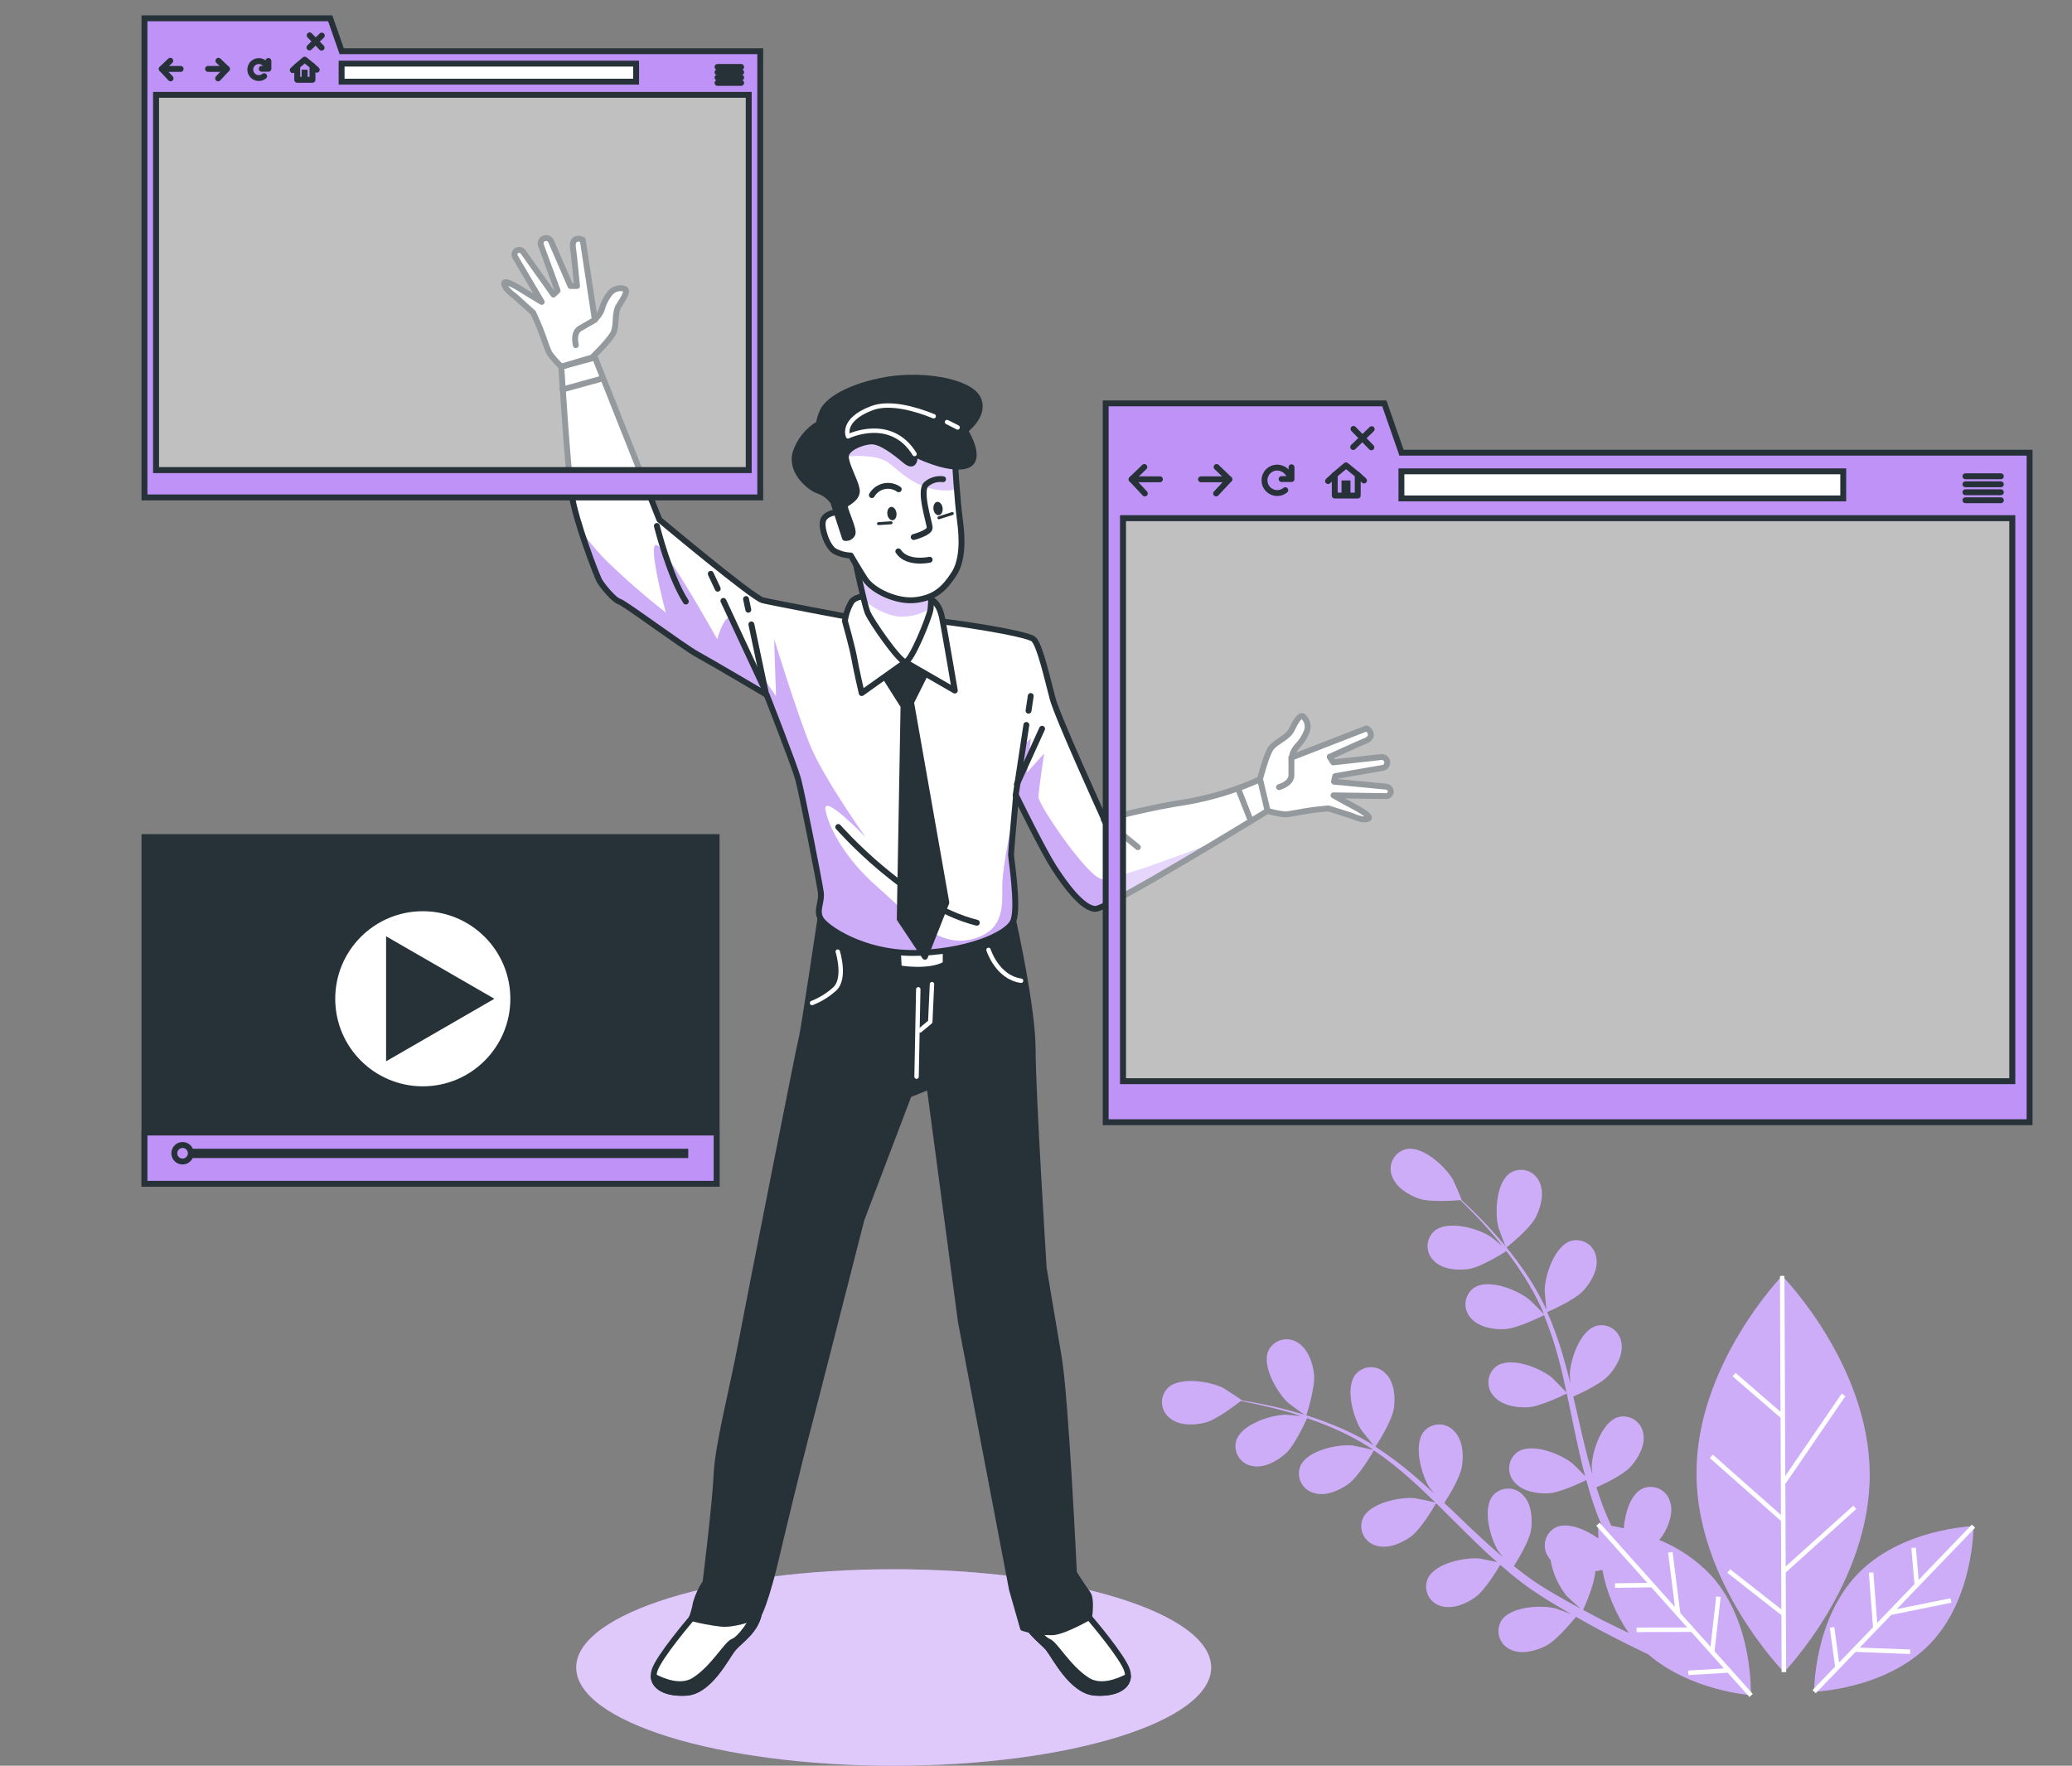<svg width="352" height="300" viewBox="0 0 352 300" fill="none" xmlns="http://www.w3.org/2000/svg">
<rect x="0" y="0" width="352" height="300" fill="#808080" stroke="none"/>
<path d="M151.823 300C181.608 300 205.754 292.527 205.754 283.307C205.754 274.088 181.608 266.614 151.823 266.614C122.037 266.614 97.892 274.088 97.892 283.307C97.892 292.527 122.037 300 151.823 300Z" fill="#BE92F6"/>
<path opacity="0.5" d="M151.823 300C181.608 300 205.754 292.527 205.754 283.307C205.754 274.088 181.608 266.614 151.823 266.614C122.037 266.614 97.892 274.088 97.892 283.307C97.892 292.527 122.037 300 151.823 300Z" fill="white"/>
<path d="M255.884 211.989C255.884 211.989 259.89 208.822 260.909 206.793C261.765 205.081 262.416 202.624 261.517 200.801C261.321 200.358 261.035 199.963 260.676 199.639C260.316 199.316 259.893 199.072 259.433 198.924C258.973 198.776 258.486 198.727 258.006 198.781C257.526 198.834 257.062 198.989 256.646 199.234C254.18 200.775 253.915 206.005 254.548 208.514C254.6 208.719 255.841 212.023 255.884 211.989Z" fill="#BE92F6"/>
<path d="M218.86 238.365C219.023 238.519 221.882 240.59 221.899 240.539C221.916 240.488 223.492 235.694 223.226 233.434C223.004 231.516 222.182 229.154 220.418 228.084C220.011 227.824 219.554 227.653 219.076 227.582C218.598 227.511 218.111 227.542 217.646 227.673C217.181 227.804 216.749 228.032 216.379 228.342C216.008 228.651 215.707 229.036 215.496 229.47C214.315 232.073 216.951 236.584 218.86 238.365Z" fill="#BE92F6"/>
<path d="M302.761 216.774C302.761 216.774 288.106 231.909 288.209 250.494C288.311 269.079 303.078 284.094 303.078 284.094C303.078 284.094 317.742 268.959 317.631 250.374C317.52 231.79 302.761 216.774 302.761 216.774Z" fill="#BE92F6"/>
<path d="M281.865 261.632C282.056 261.421 282.234 261.198 282.396 260.964C283.458 259.346 284.374 256.992 283.689 255.057C283.548 254.594 283.311 254.165 282.992 253.8C282.674 253.435 282.282 253.142 281.842 252.94C281.402 252.737 280.924 252.631 280.439 252.627C279.955 252.623 279.475 252.722 279.032 252.917C277.037 253.859 276.061 257.043 275.856 259.654C275.06 259.475 274.341 259.338 273.724 259.235C273.468 258.644 273.202 258.045 272.928 257.446C272.654 256.847 272.44 256.205 272.183 255.58C271.832 254.647 271.524 253.671 271.199 252.703C272.363 252.181 275.736 250.606 276.994 249.211C278.253 247.815 279.563 245.59 279.169 243.578C279.097 243.1 278.926 242.643 278.665 242.236C278.404 241.83 278.061 241.483 277.656 241.218C277.252 240.954 276.797 240.778 276.32 240.702C275.843 240.627 275.355 240.652 274.889 240.779C272.106 241.635 270.471 246.583 270.411 249.176C270.411 249.262 270.454 249.81 270.514 250.46C270.24 249.502 269.949 248.543 269.701 247.567C268.982 244.785 268.34 241.926 267.689 239.066C267.552 238.467 267.407 237.877 267.27 237.277C268.246 236.849 271.918 235.171 273.262 233.708C274.606 232.244 275.83 230.086 275.436 228.075C275.365 227.597 275.193 227.14 274.933 226.733C274.672 226.327 274.328 225.98 273.924 225.715C273.52 225.451 273.064 225.275 272.587 225.199C272.11 225.123 271.622 225.149 271.156 225.275C268.374 226.132 266.739 231.079 266.679 233.673C266.679 233.767 266.73 234.418 266.799 235.154C266.422 233.605 266.028 232.064 265.583 230.549C264.841 227.945 263.926 225.394 262.844 222.913C263.195 222.759 267.544 220.884 269.008 219.257C270.3 217.828 271.576 215.636 271.173 213.625C271.102 213.147 270.93 212.69 270.67 212.283C270.409 211.876 270.065 211.53 269.661 211.265C269.257 211.001 268.801 210.825 268.324 210.749C267.847 210.673 267.359 210.699 266.893 210.825C264.111 211.681 262.476 216.629 262.416 219.223C262.416 219.403 262.63 221.791 262.733 222.647C262.729 222.619 262.729 222.59 262.733 222.562C261.611 220.148 260.276 217.838 258.743 215.662C257.382 213.713 255.91 211.844 254.335 210.063C252.888 208.403 251.467 206.965 250.2 205.706C249.507 205.03 248.856 204.422 248.248 203.866H248.308C248.36 203.866 246.956 200.63 246.844 200.441C245.543 198.199 241.708 194.629 238.875 195.245C238.405 195.358 237.964 195.569 237.581 195.865C237.199 196.16 236.883 196.533 236.655 196.959C236.427 197.385 236.292 197.855 236.258 198.337C236.225 198.819 236.294 199.303 236.46 199.757C237.103 201.708 239.251 203.018 241.083 203.652C242.915 204.285 247.075 203.986 248.077 203.9C248.693 204.491 249.353 205.133 250.063 205.86C251.304 207.144 252.691 208.6 254.095 210.295C254.472 210.74 254.857 211.236 255.234 211.716C254.429 211.048 253.299 210.141 253.179 210.072C250.996 208.677 245.946 207.273 243.711 209.13C243.344 209.448 243.048 209.84 242.844 210.281C242.639 210.722 242.531 211.201 242.526 211.687C242.521 212.173 242.62 212.654 242.815 213.099C243.011 213.544 243.299 213.942 243.66 214.267C245.115 215.705 247.64 215.876 249.549 215.594C251.458 215.311 255.122 213.068 255.901 212.572C256.757 213.642 257.554 214.755 258.35 215.996C259.815 218.176 261.084 220.482 262.142 222.887C262.202 223.024 262.245 223.178 262.305 223.324C261.962 222.921 259.925 220.858 259.736 220.756C257.716 219.138 252.888 217.186 250.431 218.787C250.035 219.062 249.701 219.418 249.451 219.832C249.202 220.246 249.043 220.707 248.985 221.187C248.927 221.666 248.971 222.152 249.114 222.614C249.257 223.075 249.496 223.501 249.815 223.863C251.107 225.447 253.59 225.9 255.525 225.823C257.759 225.746 262.151 223.529 262.313 223.444C263.3 225.87 264.13 228.358 264.796 230.891C265.292 232.766 265.729 234.683 266.14 236.61C265.686 236.105 263.786 234.187 263.631 234.041C261.611 232.415 256.783 230.472 254.326 232.064C253.93 232.339 253.596 232.696 253.346 233.109C253.097 233.523 252.938 233.985 252.88 234.464C252.822 234.943 252.866 235.43 253.009 235.891C253.152 236.352 253.391 236.778 253.71 237.14C255.003 238.733 257.485 239.178 259.42 239.109C261.603 239.032 265.823 236.926 266.174 236.747C266.362 237.603 266.551 238.459 266.73 239.375C267.33 242.242 267.912 245.127 268.571 247.935C268.802 248.911 269.059 249.861 269.316 250.829C268.605 250.084 267.287 248.757 267.158 248.654C265.138 247.028 260.31 245.084 257.853 246.677C257.456 246.952 257.123 247.308 256.873 247.722C256.624 248.136 256.465 248.597 256.407 249.077C256.349 249.556 256.392 250.042 256.536 250.504C256.679 250.965 256.918 251.391 257.237 251.753C258.529 253.345 261.012 253.791 262.947 253.722C264.881 253.654 268.477 251.959 269.487 251.462C269.923 253.054 270.394 254.629 270.934 256.153C271.182 256.804 271.387 257.48 271.661 258.096L272.072 259.072L271.516 259.012C271.516 259.012 271.473 259.92 271.559 261.401C269.427 259.877 266.354 258.567 264.351 259.492C263.917 259.704 263.533 260.005 263.224 260.376C262.916 260.747 262.689 261.179 262.558 261.644C262.428 262.109 262.398 262.596 262.469 263.073C262.541 263.551 262.712 264.008 262.972 264.414C263.102 264.632 263.251 264.839 263.417 265.03C263.795 267.279 264.744 269.392 266.174 271.168C266.285 271.297 267.732 272.632 268.485 273.3C267.758 272.906 267.03 272.512 266.277 272.084C265.19 271.485 264.06 270.809 262.955 270.167L261.243 269.088C260.661 268.729 260.147 268.326 259.591 267.941C258.786 267.359 257.982 266.717 257.177 266.083C257.862 265.013 259.805 261.803 260.087 259.98C260.37 258.156 260.216 255.545 258.786 254.073C258.465 253.709 258.07 253.417 257.627 253.217C257.184 253.017 256.704 252.914 256.218 252.914C255.732 252.914 255.252 253.017 254.809 253.217C254.366 253.417 253.971 253.709 253.65 254.073C251.784 256.299 253.162 261.349 254.549 263.549C254.592 263.618 254.934 264.055 255.336 264.56C254.575 263.918 253.813 263.276 253.059 262.599C250.928 260.673 248.779 258.644 246.69 256.607L245.355 255.349C245.937 254.492 248.069 251.068 248.368 249.082C248.668 247.096 248.497 244.648 247.067 243.184C246.746 242.82 246.35 242.528 245.908 242.328C245.465 242.128 244.985 242.025 244.499 242.025C244.013 242.025 243.533 242.128 243.09 242.328C242.647 242.528 242.252 242.82 241.931 243.184C240.064 245.41 241.443 250.46 242.787 252.652C242.838 252.729 243.249 253.251 243.711 253.825C242.538 252.738 241.357 251.676 240.15 250.657C238.098 248.89 235.927 247.265 233.653 245.795C233.867 245.478 236.452 241.515 236.777 239.349C237.068 237.44 236.906 234.915 235.476 233.451C235.155 233.086 234.759 232.795 234.317 232.595C233.874 232.395 233.394 232.291 232.908 232.291C232.422 232.291 231.942 232.395 231.499 232.595C231.056 232.795 230.661 233.086 230.34 233.451C228.474 235.676 229.852 240.727 231.239 242.919C231.333 243.073 232.822 244.93 233.37 245.581L233.293 245.521C231.026 244.131 228.639 242.945 226.162 241.977C223.954 241.097 221.696 240.348 219.399 239.734C217.276 239.143 215.299 238.733 213.544 238.382C212.594 238.202 211.721 238.056 210.907 237.928L210.95 237.885C210.993 237.885 208.031 235.933 207.834 235.831C205.514 234.675 200.344 233.819 198.323 235.89C197.994 236.244 197.743 236.664 197.588 237.121C197.432 237.578 197.375 238.064 197.42 238.545C197.466 239.026 197.612 239.492 197.85 239.912C198.089 240.333 198.413 240.698 198.803 240.984C200.404 242.26 202.929 242.165 204.795 241.686C206.661 241.207 209.931 238.673 210.788 238.031C211.644 238.185 212.5 238.356 213.527 238.57C215.239 238.955 217.234 239.426 219.331 240.042C219.896 240.214 220.487 240.419 221.043 240.607C219.999 240.487 218.56 240.359 218.423 240.359C215.855 240.41 210.847 242.02 210.009 244.802C209.882 245.266 209.856 245.752 209.93 246.228C210.004 246.703 210.178 247.158 210.439 247.562C210.701 247.965 211.045 248.31 211.449 248.572C211.852 248.834 212.307 249.008 212.782 249.082C214.794 249.467 216.985 248.226 218.432 246.934C219.879 245.641 221.685 241.754 222.053 240.941C223.337 241.369 224.621 241.849 225.974 242.422C228.4 243.433 230.731 244.656 232.942 246.078L233.31 246.351C232.805 246.206 229.972 245.607 229.766 245.59C227.198 245.35 222.062 246.446 220.915 249.082C220.736 249.531 220.654 250.012 220.675 250.494C220.695 250.976 220.818 251.448 221.033 251.88C221.249 252.312 221.554 252.693 221.927 252.998C222.301 253.304 222.734 253.527 223.2 253.654C225.152 254.27 227.48 253.268 229.047 252.138C230.862 250.846 233.327 246.574 233.396 246.411C235.56 247.889 237.625 249.508 239.576 251.257C241.023 252.541 242.444 253.902 243.857 255.28C243.189 255.109 240.552 254.561 240.356 254.544C237.787 254.304 232.651 255.357 231.504 258.028C231.325 258.476 231.244 258.957 231.264 259.439C231.285 259.922 231.407 260.394 231.623 260.826C231.838 261.257 232.143 261.638 232.517 261.944C232.89 262.25 233.324 262.473 233.79 262.599C235.75 263.216 238.07 262.214 239.645 261.093C241.417 259.826 243.771 255.742 243.968 255.391L245.886 257.283C247.966 259.346 250.037 261.426 252.143 263.421C252.88 264.106 253.624 264.765 254.369 265.416C253.367 265.193 251.536 264.808 251.373 264.799C248.805 264.56 243.668 265.613 242.521 268.283C242.341 268.732 242.259 269.214 242.278 269.697C242.298 270.18 242.42 270.654 242.636 271.087C242.852 271.519 243.157 271.901 243.531 272.207C243.905 272.514 244.34 272.737 244.807 272.863C246.759 273.471 249.087 272.47 250.654 271.348C252.22 270.227 254.292 266.828 254.857 265.861C256.107 266.948 257.365 267.992 258.658 268.968C259.223 269.379 259.771 269.824 260.37 270.192L262.039 271.305C263.203 272.024 264.282 272.701 265.386 273.343L267.013 274.284C266.028 273.899 264.445 273.317 264.316 273.283C261.8 272.649 256.569 272.923 255.037 275.389C254.793 275.805 254.64 276.268 254.587 276.747C254.534 277.226 254.584 277.712 254.731 278.171C254.879 278.63 255.123 279.052 255.445 279.411C255.768 279.769 256.162 280.056 256.603 280.251C258.444 281.158 260.884 280.516 262.596 279.643C264.505 278.684 267.372 275.132 267.732 274.695C269.067 275.457 270.369 276.185 271.601 276.844C274.889 278.599 277.765 280.003 279.991 281.056C287.233 287.313 297.42 287.998 297.42 287.998C297.42 287.998 297.959 275.8 290.777 267.761C288.285 265.097 285.244 263.006 281.865 261.632ZM268.939 273.531C269.162 273.035 270.899 269.157 271.019 266.965C271.422 266.897 271.824 266.811 272.218 266.717C272.953 270.571 274.484 274.23 276.712 277.46C275.394 276.833 273.967 276.136 272.432 275.372C271.327 274.807 270.146 274.182 268.939 273.531Z" fill="#BE92F6"/>
<path d="M335.266 259.295C335.266 259.295 323.05 259.672 315.576 267.436C308.103 275.2 308.197 287.416 308.197 287.416C308.197 287.416 320.405 287.04 327.886 279.275C335.368 271.511 335.266 259.295 335.266 259.295Z" fill="#BE92F6"/>
<g opacity="0.5">
<path opacity="0.5" d="M255.884 211.989C255.884 211.989 259.89 208.822 260.909 206.793C261.765 205.081 262.416 202.624 261.517 200.801C261.321 200.358 261.035 199.963 260.676 199.639C260.316 199.316 259.893 199.072 259.433 198.924C258.973 198.776 258.486 198.727 258.006 198.781C257.526 198.834 257.062 198.989 256.646 199.234C254.18 200.775 253.915 206.005 254.548 208.514C254.6 208.719 255.841 212.023 255.884 211.989Z" fill="white"/>
<path opacity="0.5" d="M218.86 238.365C219.023 238.519 221.882 240.59 221.899 240.539C221.916 240.488 223.492 235.694 223.226 233.434C223.004 231.516 222.182 229.154 220.418 228.084C220.011 227.824 219.554 227.653 219.076 227.582C218.598 227.511 218.111 227.542 217.646 227.673C217.181 227.804 216.749 228.032 216.379 228.342C216.008 228.651 215.707 229.036 215.496 229.47C214.315 232.073 216.951 236.584 218.86 238.365Z" fill="white"/>
<path opacity="0.5" d="M302.761 216.774C302.761 216.774 288.106 231.909 288.209 250.494C288.311 269.079 303.078 284.094 303.078 284.094C303.078 284.094 317.742 268.959 317.631 250.374C317.52 231.79 302.761 216.774 302.761 216.774Z" fill="white"/>
<path opacity="0.5" d="M281.865 261.632C282.056 261.421 282.234 261.198 282.396 260.964C283.458 259.346 284.374 256.992 283.689 255.057C283.548 254.594 283.311 254.165 282.992 253.8C282.674 253.435 282.282 253.142 281.842 252.94C281.402 252.737 280.924 252.631 280.439 252.627C279.955 252.623 279.475 252.722 279.032 252.917C277.037 253.859 276.061 257.043 275.856 259.654C275.06 259.475 274.341 259.338 273.724 259.235C273.468 258.644 273.202 258.045 272.928 257.446C272.654 256.847 272.44 256.205 272.183 255.58C271.832 254.647 271.524 253.671 271.199 252.703C272.363 252.181 275.736 250.606 276.994 249.211C278.253 247.815 279.563 245.59 279.169 243.578C279.097 243.1 278.926 242.643 278.665 242.236C278.404 241.83 278.061 241.483 277.656 241.218C277.252 240.954 276.797 240.778 276.32 240.702C275.843 240.627 275.355 240.652 274.889 240.779C272.106 241.635 270.471 246.583 270.411 249.176C270.411 249.262 270.454 249.81 270.514 250.46C270.24 249.502 269.949 248.543 269.701 247.567C268.982 244.785 268.34 241.926 267.689 239.066C267.552 238.467 267.407 237.877 267.27 237.277C268.246 236.849 271.918 235.171 273.262 233.708C274.606 232.244 275.83 230.086 275.436 228.075C275.365 227.597 275.193 227.14 274.933 226.733C274.672 226.327 274.328 225.98 273.924 225.715C273.52 225.451 273.064 225.275 272.587 225.199C272.11 225.123 271.622 225.149 271.156 225.275C268.374 226.132 266.739 231.079 266.679 233.673C266.679 233.767 266.73 234.418 266.799 235.154C266.422 233.605 266.028 232.064 265.583 230.549C264.841 227.945 263.926 225.394 262.844 222.913C263.195 222.759 267.544 220.884 269.008 219.257C270.3 217.828 271.576 215.636 271.173 213.625C271.102 213.147 270.93 212.69 270.67 212.283C270.409 211.876 270.065 211.53 269.661 211.265C269.257 211.001 268.801 210.825 268.324 210.749C267.847 210.673 267.359 210.699 266.893 210.825C264.111 211.681 262.476 216.629 262.416 219.223C262.416 219.403 262.63 221.791 262.733 222.647C262.729 222.619 262.729 222.59 262.733 222.562C261.611 220.148 260.276 217.838 258.743 215.662C257.382 213.713 255.91 211.844 254.335 210.063C252.888 208.403 251.467 206.965 250.2 205.706C249.507 205.03 248.856 204.422 248.248 203.866H248.308C248.36 203.866 246.956 200.63 246.844 200.441C245.543 198.199 241.708 194.629 238.875 195.245C238.405 195.358 237.964 195.569 237.581 195.865C237.199 196.16 236.883 196.533 236.655 196.959C236.427 197.385 236.292 197.855 236.258 198.337C236.225 198.819 236.294 199.303 236.46 199.757C237.103 201.708 239.251 203.018 241.083 203.652C242.915 204.285 247.075 203.986 248.077 203.9C248.693 204.491 249.353 205.133 250.063 205.86C251.304 207.144 252.691 208.6 254.095 210.295C254.472 210.74 254.857 211.236 255.234 211.716C254.429 211.048 253.299 210.141 253.179 210.072C250.996 208.677 245.946 207.273 243.711 209.13C243.344 209.448 243.048 209.84 242.844 210.281C242.639 210.722 242.531 211.201 242.526 211.687C242.521 212.173 242.62 212.654 242.815 213.099C243.011 213.544 243.299 213.942 243.66 214.267C245.115 215.705 247.64 215.876 249.549 215.594C251.458 215.311 255.122 213.068 255.901 212.572C256.757 213.642 257.554 214.755 258.35 215.996C259.815 218.176 261.084 220.482 262.142 222.887C262.202 223.024 262.245 223.178 262.305 223.324C261.962 222.921 259.925 220.858 259.736 220.756C257.716 219.138 252.888 217.186 250.431 218.787C250.035 219.062 249.701 219.418 249.451 219.832C249.202 220.246 249.043 220.707 248.985 221.187C248.927 221.666 248.971 222.152 249.114 222.614C249.257 223.075 249.496 223.501 249.815 223.863C251.107 225.447 253.59 225.9 255.525 225.823C257.759 225.746 262.151 223.529 262.313 223.444C263.3 225.87 264.13 228.358 264.796 230.891C265.292 232.766 265.729 234.683 266.14 236.61C265.686 236.105 263.786 234.187 263.631 234.041C261.611 232.415 256.783 230.472 254.326 232.064C253.93 232.339 253.596 232.696 253.346 233.109C253.097 233.523 252.938 233.985 252.88 234.464C252.822 234.943 252.866 235.43 253.009 235.891C253.152 236.352 253.391 236.778 253.71 237.14C255.003 238.733 257.485 239.178 259.42 239.109C261.603 239.032 265.823 236.926 266.174 236.747C266.362 237.603 266.551 238.459 266.73 239.375C267.33 242.242 267.912 245.127 268.571 247.935C268.802 248.911 269.059 249.861 269.316 250.829C268.605 250.084 267.287 248.757 267.158 248.654C265.138 247.028 260.31 245.084 257.853 246.677C257.456 246.952 257.123 247.308 256.873 247.722C256.624 248.136 256.465 248.597 256.407 249.077C256.349 249.556 256.392 250.042 256.536 250.504C256.679 250.965 256.918 251.391 257.237 251.753C258.529 253.345 261.012 253.791 262.947 253.722C264.881 253.654 268.477 251.959 269.487 251.462C269.923 253.054 270.394 254.629 270.934 256.153C271.182 256.804 271.387 257.48 271.661 258.096L272.072 259.072L271.516 259.012C271.516 259.012 271.473 259.92 271.559 261.401C269.427 259.877 266.354 258.567 264.351 259.492C263.917 259.704 263.533 260.005 263.224 260.376C262.916 260.747 262.689 261.179 262.558 261.644C262.428 262.109 262.398 262.596 262.469 263.073C262.541 263.551 262.712 264.008 262.972 264.414C263.102 264.632 263.251 264.839 263.417 265.03C263.795 267.279 264.744 269.392 266.174 271.168C266.285 271.297 267.732 272.632 268.485 273.3C267.758 272.906 267.03 272.512 266.277 272.084C265.19 271.485 264.06 270.809 262.955 270.167L261.243 269.088C260.661 268.729 260.147 268.326 259.591 267.941C258.786 267.359 257.982 266.717 257.177 266.083C257.862 265.013 259.805 261.803 260.087 259.98C260.37 258.156 260.216 255.545 258.786 254.073C258.465 253.709 258.07 253.417 257.627 253.217C257.184 253.017 256.704 252.914 256.218 252.914C255.732 252.914 255.252 253.017 254.809 253.217C254.366 253.417 253.971 253.709 253.65 254.073C251.784 256.299 253.162 261.349 254.549 263.549C254.592 263.618 254.934 264.055 255.336 264.56C254.575 263.918 253.813 263.276 253.059 262.599C250.928 260.673 248.779 258.644 246.69 256.607L245.355 255.349C245.937 254.492 248.069 251.068 248.368 249.082C248.668 247.096 248.497 244.648 247.067 243.184C246.746 242.82 246.35 242.528 245.908 242.328C245.465 242.128 244.985 242.025 244.499 242.025C244.013 242.025 243.533 242.128 243.09 242.328C242.647 242.528 242.252 242.82 241.931 243.184C240.064 245.41 241.443 250.46 242.787 252.652C242.838 252.729 243.249 253.251 243.711 253.825C242.538 252.738 241.357 251.676 240.15 250.657C238.098 248.89 235.927 247.265 233.653 245.795C233.867 245.478 236.452 241.515 236.777 239.349C237.068 237.44 236.906 234.915 235.476 233.451C235.155 233.086 234.759 232.795 234.317 232.595C233.874 232.395 233.394 232.291 232.908 232.291C232.422 232.291 231.942 232.395 231.499 232.595C231.056 232.795 230.661 233.086 230.34 233.451C228.474 235.676 229.852 240.727 231.239 242.919C231.333 243.073 232.822 244.93 233.37 245.581L233.293 245.521C231.026 244.131 228.639 242.945 226.162 241.977C223.954 241.097 221.696 240.348 219.399 239.734C217.276 239.143 215.299 238.733 213.544 238.382C212.594 238.202 211.721 238.056 210.907 237.928L210.95 237.885C210.993 237.885 208.031 235.933 207.834 235.831C205.514 234.675 200.344 233.819 198.323 235.89C197.994 236.244 197.743 236.664 197.588 237.121C197.432 237.578 197.375 238.064 197.42 238.545C197.466 239.026 197.612 239.492 197.85 239.912C198.089 240.333 198.413 240.698 198.803 240.984C200.404 242.26 202.929 242.165 204.795 241.686C206.661 241.207 209.931 238.673 210.788 238.031C211.644 238.185 212.5 238.356 213.527 238.57C215.239 238.955 217.234 239.426 219.331 240.042C219.896 240.214 220.487 240.419 221.043 240.607C219.999 240.487 218.56 240.359 218.423 240.359C215.855 240.41 210.847 242.02 210.009 244.802C209.882 245.266 209.856 245.752 209.93 246.228C210.004 246.703 210.178 247.158 210.439 247.562C210.701 247.965 211.045 248.31 211.449 248.572C211.852 248.834 212.307 249.008 212.782 249.082C214.794 249.467 216.985 248.226 218.432 246.934C219.879 245.641 221.685 241.754 222.053 240.941C223.337 241.369 224.621 241.849 225.974 242.422C228.4 243.433 230.731 244.656 232.942 246.078L233.31 246.351C232.805 246.206 229.972 245.607 229.766 245.59C227.198 245.35 222.062 246.446 220.915 249.082C220.736 249.531 220.654 250.012 220.675 250.494C220.695 250.976 220.818 251.448 221.033 251.88C221.249 252.312 221.554 252.693 221.927 252.998C222.301 253.304 222.734 253.527 223.2 253.654C225.152 254.27 227.48 253.268 229.047 252.138C230.862 250.846 233.327 246.574 233.396 246.411C235.56 247.889 237.625 249.508 239.576 251.257C241.023 252.541 242.444 253.902 243.857 255.28C243.189 255.109 240.552 254.561 240.356 254.544C237.787 254.304 232.651 255.357 231.504 258.028C231.325 258.476 231.244 258.957 231.264 259.439C231.285 259.922 231.407 260.394 231.623 260.826C231.838 261.257 232.143 261.638 232.517 261.944C232.89 262.25 233.324 262.473 233.79 262.599C235.75 263.216 238.07 262.214 239.645 261.093C241.417 259.826 243.771 255.742 243.968 255.391L245.886 257.283C247.966 259.346 250.037 261.426 252.143 263.421C252.88 264.106 253.624 264.765 254.369 265.416C253.367 265.193 251.536 264.808 251.373 264.799C248.805 264.56 243.668 265.613 242.521 268.283C242.341 268.732 242.259 269.214 242.278 269.697C242.298 270.18 242.42 270.654 242.636 271.087C242.852 271.519 243.157 271.901 243.531 272.207C243.905 272.514 244.34 272.737 244.807 272.863C246.759 273.471 249.087 272.47 250.654 271.348C252.22 270.227 254.292 266.828 254.857 265.861C256.107 266.948 257.365 267.992 258.658 268.968C259.223 269.379 259.771 269.824 260.37 270.192L262.039 271.305C263.203 272.024 264.282 272.701 265.386 273.343L267.013 274.284C266.028 273.899 264.445 273.317 264.316 273.283C261.8 272.649 256.569 272.923 255.037 275.389C254.793 275.805 254.64 276.268 254.587 276.747C254.534 277.226 254.584 277.712 254.731 278.171C254.879 278.63 255.123 279.052 255.445 279.411C255.768 279.769 256.162 280.056 256.603 280.251C258.444 281.158 260.884 280.516 262.596 279.643C264.505 278.684 267.372 275.132 267.732 274.695C269.067 275.457 270.369 276.185 271.601 276.844C274.889 278.599 277.765 280.003 279.991 281.056C287.233 287.313 297.42 287.998 297.42 287.998C297.42 287.998 297.959 275.8 290.777 267.761C288.285 265.097 285.244 263.006 281.865 261.632ZM268.939 273.531C269.162 273.035 270.899 269.157 271.019 266.965C271.422 266.897 271.824 266.811 272.218 266.717C272.953 270.571 274.484 274.23 276.712 277.46C275.394 276.833 273.967 276.136 272.432 275.372C271.327 274.807 270.146 274.182 268.939 273.531Z" fill="white"/>
<path opacity="0.5" d="M335.266 259.295C335.266 259.295 323.05 259.672 315.576 267.436C308.103 275.2 308.197 287.416 308.197 287.416C308.197 287.416 320.405 287.04 327.886 279.275C335.368 271.511 335.266 259.295 335.266 259.295Z" fill="white"/>
</g>
<path d="M303.369 267.162L315.363 256.375L314.849 255.81L303.361 266.134L303.301 252.001L303.361 252.044L313.505 237.208L312.872 236.78L303.292 250.777L303.147 216.774L302.385 216.783L302.479 239.862L294.843 233.253L294.338 233.835L302.488 240.881L302.556 257.385L290.982 247.139L290.469 247.721L302.556 258.413L302.625 273.436L293.927 266.614L293.448 267.221L302.633 274.421L302.667 284.094L303.438 284.086L303.369 267.162Z" fill="white"/>
<path d="M292.318 271.323L291.556 271.237L290.589 279.78L285.436 274.019H285.453L284.143 263.687L283.381 263.781L284.545 273.026L271.747 258.713L271.174 259.227L279.854 268.934L274.358 269.003L274.367 269.773L280.539 269.696L286.634 276.51L278.031 276.519V277.289L287.319 277.272L292.858 283.47L286.788 283.829L286.84 284.6L293.508 284.198L297.198 288.315L297.771 287.801L291.274 280.542L292.318 271.323Z" fill="white"/>
<path d="M321.304 274.37L331.508 272.298L331.354 271.545L322.228 273.394L335.54 259.56L334.983 259.029L325.952 268.42L325.473 262.933L324.711 263.001L325.241 269.148L318.907 275.731L318.256 267.153L317.486 267.213L318.196 276.476L312.435 282.459L311.622 276.441L310.851 276.544L311.75 283.161L307.915 287.151L308.471 287.681L315.226 280.662L324.497 281.021L324.531 280.251L315.945 279.925L321.295 274.361L321.304 274.37Z" fill="white"/>
<path d="M117.512 274.943C117.512 274.943 111.888 281.509 111.186 283.846C110.484 286.183 112.59 287.835 116.579 287.604C120.569 287.373 123.376 281.509 124.549 280.097C125.722 278.684 128.538 277.049 129.001 273.77C129.463 270.492 118.925 272.127 117.512 274.943Z" fill="white" stroke="#263238" stroke-linecap="round" stroke-linejoin="round"/>
<path d="M129 273.77C129.051 273.472 128.987 273.166 128.82 272.914C127.785 275.765 125.653 278.487 124.54 278.906C123.427 279.326 121.253 283.366 117.974 285.472C115.731 286.91 112.735 285.738 111.049 284.839C111.16 286.628 113.18 287.784 116.57 287.587C120.551 287.347 123.367 281.492 124.54 280.079C125.713 278.667 128.538 277.049 129 273.77Z" fill="#263238" stroke="#263238" stroke-linecap="round" stroke-linejoin="round"/>
<path d="M185.158 274.943C185.158 274.943 190.791 281.509 191.493 283.846C192.194 286.183 190.08 287.835 186.099 287.604C182.119 287.373 179.251 281.509 178.121 280.097C176.991 278.684 174.14 277.049 173.67 273.77C173.199 270.492 183.754 272.127 185.158 274.943Z" fill="white" stroke="#263238" stroke-linecap="round" stroke-linejoin="round"/>
<path d="M173.669 273.77C173.616 273.471 173.684 273.163 173.857 272.914C174.885 275.765 177.025 278.487 178.138 278.906C179.25 279.326 181.425 283.366 184.703 285.472C186.946 286.91 189.942 285.738 191.629 284.839C191.526 286.628 189.497 287.784 186.116 287.587C182.127 287.347 179.268 281.492 178.138 280.079C177.008 278.667 174.14 277.049 173.669 273.77Z" fill="#263238" stroke="#263238" stroke-linecap="round" stroke-linejoin="round"/>
<path d="M139.368 156.132C139.368 156.132 136.508 175.29 136.269 175.992C136.029 176.694 127.597 219.368 125.953 228.04C124.31 236.712 121.973 245.392 121.733 250.554C121.493 255.716 119.858 268.839 119.858 268.839C119.13 269.919 118.575 271.106 118.215 272.358C118.065 273.235 117.83 274.095 117.513 274.926C119.129 275.354 120.774 275.666 122.435 275.859C124.781 276.099 127.366 274.926 128.299 274.926C129.232 274.926 131.115 267.889 131.817 264.842C132.519 261.794 136.038 247.258 136.74 244.673C137.442 242.088 146.353 207.161 146.353 207.161L154.4 185.982L157.918 184.578L163.234 224.513L171.915 270.038L173.789 276.604C175.452 277.118 177.186 277.358 178.926 277.314C181.04 277.075 185.029 274.746 185.029 274.746C185.029 274.746 185.492 271.699 184.79 270.766C184.088 269.832 182.444 267.247 182.444 267.247C182.444 267.247 181.04 237.465 179.876 230.668C178.712 223.871 177.308 215.422 177.308 215.422C177.308 215.422 175.433 185.648 175.433 178.381C175.433 171.113 172.112 156.389 172.112 156.389C172.112 156.389 155.128 160.463 139.368 156.132Z" fill="#263238" stroke="#263238" stroke-linecap="round" stroke-linejoin="round"/>
<path d="M152.448 159.814L152.688 164.505C152.688 164.505 157.824 165.438 160.658 163.803V159.343L152.448 159.814Z" fill="white" stroke="#263238" stroke-linecap="round" stroke-linejoin="round"/>
<path d="M156 168.082L155.709 182.926" stroke="white" stroke-width="0.75" stroke-linecap="round" stroke-linejoin="round"/>
<path d="M156.292 175.068L158.038 173.612L158.329 167.209" stroke="white" stroke-width="0.75" stroke-linecap="round" stroke-linejoin="round"/>
<path d="M142.321 161.68C142.321 161.68 143.776 166.337 141.739 168.083C140.625 169.076 139.344 169.864 137.955 170.411" stroke="white" stroke-width="0.75" stroke-linecap="round" stroke-linejoin="round"/>
<path d="M167.934 161.389C167.934 161.389 169.389 166.046 173.464 166.628" stroke="white" stroke-width="0.75" stroke-linecap="round" stroke-linejoin="round"/>
<path d="M144.974 104.983C144.974 104.983 131.277 102.415 129.565 101.987C127.853 101.559 112.016 88.29 112.016 88.29L101.076 60.751L95.357 62.292C95.357 62.292 96.393 79.088 97.07 83.796C97.746 88.504 101.35 97.707 101.778 98.563C102.206 99.419 104.346 101.987 105.202 102.201C106.058 102.415 116.117 109.905 118.471 111.189C120.825 112.474 130.241 118.038 130.241 118.038C130.241 118.038 134.95 130.023 135.592 132.377C136.234 134.731 139.23 149.926 139.444 151.638C139.658 153.35 138.588 154.634 139.444 156.132C140.3 157.63 146.506 161.91 155.067 161.91C163.627 161.91 171.332 158.914 172.188 156.346C173.044 153.778 171.76 145.859 171.76 145.217C171.76 144.575 172.616 135.159 172.616 135.159C172.616 135.159 177.11 144.361 179.036 147.358C180.962 150.354 183.959 154.42 186.099 154.42C188.239 154.42 215.418 137.727 215.418 137.727L214.134 132.377C210.174 134.175 206.004 135.469 201.722 136.229C195.729 137.085 187.597 139.225 187.597 139.225C187.597 139.225 179.678 121.89 178.822 118.68C177.966 115.47 176.682 109.691 175.612 108.621C174.542 107.551 159.989 105.411 158.063 105.411C156.137 105.411 144.974 104.983 144.974 104.983Z" fill="white"/>
<path d="M172.111 156.346C172.967 153.778 171.683 145.859 171.683 145.217C171.683 144.78 172.077 140.303 172.334 137.47L172.214 138.326C172.214 138.326 170.279 147.049 170.279 150.602C170.279 154.154 170.596 158.357 164.783 159.65C158.971 160.943 154.125 155.122 148.955 150.602C143.784 146.082 140.882 140.911 140.24 137.684C139.598 134.456 147.02 142.204 147.02 142.204C147.02 142.204 139.915 132.197 137.655 126.701C135.395 121.205 131.517 108.612 131.517 108.612L131.842 118.303L127.322 111.848C127.322 111.848 126.03 108.612 124.754 105.71C123.479 102.808 121.844 108.612 121.844 108.612C121.844 108.612 114.096 94.727 111.837 92.784C109.577 90.841 113.121 104.092 113.121 104.092C109.635 101.362 106.294 98.45 103.113 95.369C101.405 93.668 99.863 91.808 98.508 89.814C99.792 93.914 101.436 98.023 101.718 98.579C102.146 99.436 104.286 102.004 105.142 102.218C105.998 102.432 116.057 109.922 118.411 111.206C120.765 112.49 130.182 118.055 130.182 118.055C130.182 118.055 134.89 130.039 135.532 132.393C136.174 134.748 139.17 149.942 139.384 151.655C139.598 153.367 138.528 154.651 139.384 156.149C140.24 157.647 146.447 161.927 155.007 161.927C163.568 161.927 171.255 158.914 172.111 156.346Z" fill="#BE92F6"/>
<path d="M187.075 149.335C184.507 148.693 176.417 136.743 176.417 135.45C176.417 134.158 177.385 128.02 177.385 128.02L174.474 131.247L175.125 125.435L173.832 126.727L172.625 135.382C173.258 136.666 177.188 144.644 178.96 147.367C180.886 150.363 183.882 154.429 186.022 154.429C187.366 154.429 198.649 147.812 206.816 142.907C199.128 145.86 188.676 149.695 187.075 149.335Z" fill="#BE92F6"/>
<g opacity="0.5">
<path opacity="0.5" d="M172.111 156.346C172.967 153.778 171.683 145.859 171.683 145.217C171.683 144.78 172.077 140.303 172.334 137.47L172.214 138.326C172.214 138.326 170.279 147.049 170.279 150.602C170.279 154.154 170.596 158.357 164.783 159.65C158.971 160.943 154.125 155.122 148.955 150.602C143.784 146.082 140.882 140.911 140.24 137.684C139.598 134.456 147.02 142.204 147.02 142.204C147.02 142.204 139.915 132.197 137.655 126.701C135.395 121.205 131.517 108.612 131.517 108.612L131.842 118.303L127.322 111.848C127.322 111.848 126.03 108.612 124.754 105.71C123.479 102.808 121.844 108.612 121.844 108.612C121.844 108.612 114.096 94.727 111.837 92.784C109.577 90.841 113.121 104.092 113.121 104.092C109.635 101.362 106.294 98.45 103.113 95.369C101.405 93.668 99.863 91.808 98.508 89.814C99.792 93.914 101.436 98.023 101.718 98.579C102.146 99.436 104.286 102.004 105.142 102.218C105.998 102.432 116.057 109.922 118.411 111.206C120.765 112.49 130.182 118.055 130.182 118.055C130.182 118.055 134.89 130.039 135.532 132.393C136.174 134.748 139.17 149.942 139.384 151.655C139.598 153.367 138.528 154.651 139.384 156.149C140.24 157.647 146.447 161.927 155.007 161.927C163.568 161.927 171.255 158.914 172.111 156.346Z" fill="white"/>
<path opacity="0.5" d="M187.075 149.335C184.507 148.693 176.417 136.743 176.417 135.45C176.417 134.158 177.385 128.02 177.385 128.02L174.474 131.247L175.125 125.435L173.832 126.727L172.625 135.382C173.258 136.666 177.188 144.644 178.96 147.367C180.886 150.363 183.882 154.429 186.022 154.429C187.366 154.429 198.649 147.812 206.816 142.907C199.128 145.86 188.676 149.695 187.075 149.335Z" fill="white"/>
</g>
<path d="M144.974 104.983C144.974 104.983 131.277 102.415 129.565 101.987C127.853 101.559 112.016 88.29 112.016 88.29L101.076 60.751L95.357 62.292C95.357 62.292 96.393 79.088 97.07 83.796C97.746 88.504 101.35 97.707 101.778 98.563C102.206 99.419 104.346 101.987 105.202 102.201C106.058 102.415 116.117 109.905 118.471 111.189C120.825 112.474 130.241 118.038 130.241 118.038C130.241 118.038 134.95 130.023 135.592 132.377C136.234 134.731 139.23 149.926 139.444 151.638C139.658 153.35 138.588 154.634 139.444 156.132C140.3 157.63 146.506 161.91 155.067 161.91C163.627 161.91 171.332 158.914 172.188 156.346C173.044 153.778 171.76 145.859 171.76 145.217C171.76 144.575 172.616 135.159 172.616 135.159C172.616 135.159 177.11 144.361 179.036 147.358C180.962 150.354 183.959 154.42 186.099 154.42C188.239 154.42 215.418 137.727 215.418 137.727L214.134 132.377C210.174 134.175 206.004 135.469 201.722 136.229C195.729 137.085 187.597 139.225 187.597 139.225C187.597 139.225 179.678 121.89 178.822 118.68C177.966 115.47 176.682 109.691 175.612 108.621C174.542 107.551 159.989 105.411 158.063 105.411C156.137 105.411 144.974 104.983 144.974 104.983Z" stroke="#263238" stroke-linecap="round" stroke-linejoin="round"/>
<path d="M210.437 134.243L212.474 139.422" stroke="#263238" stroke-linecap="round" stroke-linejoin="round"/>
<path d="M95.564 66.178L102.275 64.32" stroke="#263238" stroke-linecap="round" stroke-linejoin="round"/>
<path d="M142.406 140.509C142.406 140.509 153.963 153.778 165.948 156.774" stroke="#263238" stroke-linecap="round" stroke-linejoin="round"/>
<path d="M174.73 120.752L175.107 118.252" stroke="#263238" stroke-linecap="round" stroke-linejoin="round"/>
<path d="M172.539 135.158L174.362 123.165" stroke="#263238" stroke-linecap="round" stroke-linejoin="round"/>
<path d="M172.753 133.233L177.033 123.816" stroke="#263238" stroke-linecap="round" stroke-linejoin="round"/>
<path d="M127.125 103.597L126.74 101.773" stroke="#263238" stroke-linecap="round" stroke-linejoin="round"/>
<path d="M130.165 118.037L127.648 106.087" stroke="#263238" stroke-linecap="round" stroke-linejoin="round"/>
<path d="M121.929 100.019L120.748 97.493" stroke="#263238" stroke-linecap="round" stroke-linejoin="round"/>
<path d="M129.736 116.754L122.896 102.09" stroke="#263238" stroke-linecap="round" stroke-linejoin="round"/>
<path d="M111.589 89.36C111.589 89.36 113.729 97.921 116.511 102.201" stroke="#263238" stroke-linecap="round" stroke-linejoin="round"/>
<path d="M190.517 145.004L187.521 139.226L193.299 143.934" stroke="#263238" stroke-linecap="round" stroke-linejoin="round"/>
<path d="M149.426 113.544L153.492 119.964L152.85 156.132L157.13 162.552L160.768 153.35L154.776 119.322L157.344 114.186L153.92 108.407L149.426 113.544Z" fill="#263238" stroke="#263238" stroke-linecap="round" stroke-linejoin="round"/>
<path d="M148.244 101.225C148.244 101.225 145.531 101.079 144.683 102.218C144.082 103.221 143.692 104.337 143.536 105.496C143.536 105.496 144.82 110.051 145.111 111.763C145.402 113.475 146.387 117.755 146.387 117.755L153.8 112.482L162.207 117.327C162.207 117.327 160.64 108.064 160.066 105.077C159.493 102.089 158.072 101.37 155.649 101.088C153.181 100.958 150.706 101.004 148.244 101.225Z" fill="white" stroke="#263238" stroke-linecap="round" stroke-linejoin="round"/>
<path d="M145.248 95.096C145.248 95.096 146.815 102.646 147.388 104.067C147.962 105.488 152.799 112.474 153.8 112.474C154.802 112.474 157.935 104.769 158.08 103.502C158.226 102.235 158.226 99.222 158.226 99.222C158.226 99.222 153.381 100.506 151.104 98.939C148.827 97.373 146.823 93.529 145.967 93.529C145.111 93.529 145.248 95.096 145.248 95.096Z" fill="white"/>
<path d="M151.095 98.939C148.81 97.373 146.815 93.529 145.959 93.529C145.103 93.529 145.249 95.096 145.249 95.096C145.249 95.096 146.105 99.102 146.755 101.833C148.348 103.345 150.353 104.352 152.516 104.726C154.484 104.877 156.445 104.374 158.098 103.297C158.218 101.927 158.218 99.222 158.218 99.222C158.218 99.222 153.373 100.54 151.095 98.939Z" fill="#BE92F6"/>
<path opacity="0.5" d="M151.095 98.939C148.81 97.373 146.815 93.529 145.959 93.529C145.103 93.529 145.249 95.096 145.249 95.096C145.249 95.096 146.105 99.102 146.755 101.833C148.348 103.345 150.353 104.352 152.516 104.726C154.484 104.877 156.445 104.374 158.098 103.297C158.218 101.927 158.218 99.222 158.218 99.222C158.218 99.222 153.373 100.54 151.095 98.939Z" fill="white"/>
<path d="M145.248 95.096C145.248 95.096 146.815 102.646 147.388 104.067C147.962 105.488 152.799 112.474 153.8 112.474C154.802 112.474 157.935 104.769 158.08 103.502C158.226 102.235 158.226 99.222 158.226 99.222C158.226 99.222 153.381 100.506 151.104 98.939C148.827 97.373 146.823 93.529 145.967 93.529C145.111 93.529 145.248 95.096 145.248 95.096Z" stroke="#263238" stroke-linecap="round" stroke-linejoin="round"/>
<path d="M162.206 78.138C162.206 78.138 162.634 85.123 163.062 88.256C163.49 91.389 163.627 95.105 162.061 97.519C160.494 99.933 158.928 101.508 155.649 101.936C152.37 102.364 148.244 100.369 146.96 98.375C145.676 96.38 144.538 94.385 144.538 94.385C143.593 94.356 142.667 94.11 141.832 93.666C140.548 92.956 139.41 89.677 139.838 88.393C140.266 87.109 142.406 86.972 142.406 86.972C142.406 86.972 141.413 82.555 140.839 79.559C140.543 77.996 140.849 76.38 141.695 75.033C142.542 73.687 143.866 72.71 145.402 72.299C148.963 71.152 154.237 71.298 156.942 72.727C159.647 74.157 161.496 75.715 162.206 78.138Z" fill="white"/>
<path d="M150.898 78.557C152.893 79.986 156.411 84.181 162.557 83.128C162.352 80.56 162.206 78.137 162.206 78.137C161.496 75.715 159.638 74.148 156.933 72.719C154.228 71.289 148.955 71.152 145.394 72.299C144.522 72.55 143.712 72.978 143.013 73.557C142.315 74.136 141.744 74.853 141.336 75.663L143.682 77.564C143.682 77.564 148.638 76.947 150.898 78.557Z" fill="#BE92F6"/>
<path opacity="0.5" d="M150.898 78.557C152.893 79.986 156.411 84.181 162.557 83.128C162.352 80.56 162.206 78.137 162.206 78.137C161.496 75.715 159.638 74.148 156.933 72.719C154.228 71.289 148.955 71.152 145.394 72.299C144.522 72.55 143.712 72.978 143.013 73.557C142.315 74.136 141.744 74.853 141.336 75.663L143.682 77.564C143.682 77.564 148.638 76.947 150.898 78.557Z" fill="white"/>
<path d="M162.206 78.138C162.206 78.138 162.634 85.123 163.062 88.256C163.49 91.389 163.627 95.105 162.061 97.519C160.494 99.933 158.928 101.508 155.649 101.936C152.37 102.364 148.244 100.369 146.96 98.375C145.676 96.38 144.538 94.385 144.538 94.385C143.593 94.356 142.667 94.11 141.832 93.666C140.548 92.956 139.41 89.677 139.838 88.393C140.266 87.109 142.406 86.972 142.406 86.972C142.406 86.972 141.413 82.555 140.839 79.559C140.543 77.996 140.849 76.38 141.695 75.033C142.542 73.687 143.866 72.71 145.402 72.299C148.963 71.152 154.237 71.298 156.942 72.727C159.647 74.157 161.496 75.715 162.206 78.138Z" stroke="#263238" stroke-linecap="round" stroke-linejoin="round"/>
<path d="M160.212 81.416C159.704 81.35 159.187 81.392 158.696 81.54C158.205 81.687 157.75 81.937 157.362 82.272C156.078 83.41 157.935 88.821 157.935 89.677C157.935 90.533 155.222 91.243 155.222 91.243" stroke="#263238" stroke-linecap="round" stroke-linejoin="round"/>
<path d="M157.935 95.096C157.935 95.096 154.117 95.952 152.61 93.675" stroke="#263238" stroke-linecap="round" stroke-linejoin="round"/>
<path d="M152.679 83.128C152.321 82.874 151.913 82.697 151.483 82.609C151.052 82.521 150.608 82.524 150.178 82.617C149.749 82.711 149.344 82.893 148.989 83.152C148.634 83.411 148.336 83.741 148.116 84.121" stroke="#263238" stroke-linecap="round" stroke-linejoin="round"/>
<path d="M152.294 87.16C152.379 87.776 152.097 88.333 151.669 88.384C151.241 88.436 150.813 87.982 150.744 87.357C150.676 86.732 150.941 86.184 151.369 86.124C151.797 86.064 152.217 86.535 152.294 87.16Z" fill="#263238"/>
<path d="M160.135 86.304C160.212 86.929 159.929 87.476 159.501 87.528C159.073 87.579 158.645 87.126 158.577 86.501C158.508 85.876 158.782 85.328 159.21 85.268C159.638 85.208 160.049 85.679 160.135 86.304Z" fill="#263238"/>
<path d="M149.237 88.967L151.377 88.821" stroke="#263238" stroke-width="0.5" stroke-linecap="round" stroke-linejoin="round"/>
<path d="M161.779 87.254L159.502 87.973" stroke="#263238" stroke-width="0.5" stroke-linecap="round" stroke-linejoin="round"/>
<path d="M141.55 85.26L143.545 91.389C143.807 91.433 144.077 91.387 144.31 91.258C144.543 91.129 144.726 90.925 144.829 90.679C145.12 89.823 143.262 86.262 143.545 85.834C143.827 85.406 145.83 84.695 145.539 83.128C145.248 81.562 143.69 78.994 143.69 77.564C143.69 76.135 146.541 74.996 148.107 74.996C149.674 74.996 151.951 76.708 153.809 78.275C155.666 79.841 155.375 77.127 155.375 77.127C155.375 77.127 160.931 79.978 164.064 79.131C167.197 78.283 163.927 73.138 163.927 73.138C163.927 73.138 167.625 70.433 166.059 67.583C164.492 64.732 156.231 63.302 149.537 64.732C142.843 66.162 140.403 68.593 139.838 69.723C139.484 70.441 139.242 71.209 139.119 72C137.217 73.112 135.796 74.891 135.13 76.99C134.274 80.269 137.698 82.983 139.119 83.402C140.094 83.769 140.94 84.415 141.55 85.26V85.26Z" fill="#263238" stroke="#263238" stroke-linecap="round" stroke-linejoin="round"/>
<path d="M158.62 70.716C155.462 69.44 151.113 68.207 148.091 69.355C142.809 71.375 144.068 74.14 144.068 74.14C144.068 74.14 151.318 70.579 155.367 77.136" stroke="white" stroke-width="0.75" stroke-linecap="round" stroke-linejoin="round"/>
<path d="M162.686 72.625C162.686 72.625 161.993 72.24 160.88 71.709" stroke="white" stroke-width="0.75" stroke-linecap="round" stroke-linejoin="round"/>
<path d="M214.058 132.376C214.058 132.376 215.128 128.096 215.984 127.026C216.84 125.956 218.766 125.314 219.408 124.03C220.05 122.746 220.906 121.034 221.548 121.89C221.854 122.226 222.054 122.644 222.124 123.093C222.194 123.542 222.131 124.002 221.942 124.415C221.58 125.279 221.06 126.069 220.409 126.743C220.013 127.154 219.72 127.653 219.553 128.199C219.551 128.38 219.5 128.557 219.408 128.712L232.155 123.756C232.343 123.844 232.508 123.976 232.635 124.142C232.762 124.307 232.846 124.501 232.882 124.706C233.028 125.434 232.086 125.87 231.649 126.016C231.213 126.161 225.897 128.584 225.897 128.584L226.479 129.526L234.697 128.618C234.929 128.607 235.157 128.684 235.337 128.832C235.516 128.981 235.633 129.191 235.665 129.421C235.697 129.652 235.642 129.886 235.51 130.078C235.379 130.27 235.18 130.406 234.954 130.459L226.838 131.863L226.624 132.804L235.544 133.66C235.758 133.694 235.95 133.807 236.084 133.977C236.217 134.147 236.281 134.361 236.264 134.576C236.236 134.769 236.139 134.945 235.991 135.071C235.843 135.198 235.654 135.265 235.459 135.261L226.547 135.133C228.028 135.989 228.61 136.28 230.117 137.093C232.685 138.48 233.396 139.293 231.495 139.207C230.842 139.08 230.207 138.873 229.603 138.591L225.657 137.35C225.657 137.35 223.945 137.495 222.455 137.709C220.966 137.923 219.031 138.369 218.227 138.369C217.25 138.252 216.284 138.051 215.342 137.769L214.058 132.376Z" fill="white" stroke="#263238" stroke-linecap="round" stroke-linejoin="round"/>
<path d="M219.391 128.713V131.7C219.391 132.557 218.663 133.301 217.285 133.738" stroke="#263238" stroke-linecap="round" stroke-linejoin="round"/>
<path d="M100.589 60.734C100.589 60.734 103.764 57.678 104.27 56.403C104.775 55.127 104.372 53.141 105.126 51.943C105.879 50.744 106.983 49.152 105.913 49.023C105.471 48.924 105.01 48.957 104.586 49.118C104.163 49.28 103.797 49.562 103.533 49.931C102.964 50.677 102.538 51.521 102.275 52.422C102.116 52.979 101.822 53.487 101.419 53.903C101.265 53.997 101.138 54.13 101.051 54.288L98.996 40.763C98.835 40.657 98.652 40.588 98.461 40.563C98.27 40.538 98.075 40.556 97.892 40.617C97.181 40.848 97.276 41.893 97.37 42.329C97.464 42.766 98.029 48.596 98.029 48.596H96.916L93.612 40.977C93.513 40.76 93.334 40.591 93.113 40.503C92.891 40.415 92.645 40.416 92.424 40.505C92.204 40.594 92.026 40.765 91.928 40.982C91.831 41.199 91.82 41.446 91.9 41.67L94.725 49.374L94.014 50.042L88.818 42.732C88.692 42.584 88.517 42.487 88.325 42.459C88.133 42.43 87.938 42.472 87.774 42.576C87.611 42.68 87.49 42.84 87.435 43.026C87.38 43.212 87.394 43.411 87.474 43.588L92.028 51.292C90.547 50.436 90.008 50.077 88.552 49.178C86.079 47.654 85.008 47.465 86.036 49.032C86.47 49.536 86.965 49.984 87.508 50.367L90.573 53.133C90.573 53.133 91.317 54.725 91.857 56.094C92.396 57.464 92.987 59.39 93.389 60.084C93.979 60.874 94.635 61.612 95.35 62.292L100.589 60.734Z" fill="white" stroke="#263238" stroke-linecap="round" stroke-linejoin="round"/>
<path d="M101.11 54.313L98.542 55.794C97.78 56.231 97.515 57.233 97.823 58.645" stroke="#263238" stroke-linecap="round" stroke-linejoin="round"/>
<path opacity="0.5" d="M341.858 88.033H190.773V183.705H341.858V88.033Z" fill="white" stroke="#263238" stroke-miterlimit="10"/>
<path d="M238.096 76.913L235.176 68.532H187.837V190.665H344.794V76.913H238.096ZM341.866 183.697H190.773V88.033H341.866V183.697Z" fill="#BE92F6" stroke="#263238" stroke-miterlimit="10"/>
<path d="M313.137 80.081H238.078V84.678H313.137V80.081Z" fill="white" stroke="#263238" stroke-miterlimit="10"/>
<path d="M194.403 79.345L192.237 81.433L194.489 83.839" stroke="#263238" stroke-linecap="round" stroke-linejoin="round"/>
<path d="M192.237 81.434H197.048" stroke="#263238" stroke-linecap="round" stroke-linejoin="round"/>
<path d="M206.679 79.345L208.844 81.433L206.602 83.839" stroke="#263238" stroke-linecap="round" stroke-linejoin="round"/>
<path d="M208.844 81.434H204.033" stroke="#263238" stroke-linecap="round" stroke-linejoin="round"/>
<path d="M219.186 81.151C219.045 80.669 218.756 80.244 218.359 79.936C217.963 79.629 217.479 79.454 216.977 79.439C216.403 79.439 215.852 79.667 215.446 80.073C215.04 80.479 214.812 81.03 214.812 81.604C214.812 82.179 215.04 82.73 215.446 83.136C215.852 83.542 216.403 83.77 216.977 83.77C217.477 83.774 217.962 83.601 218.347 83.282" stroke="#263238" stroke-linecap="round" stroke-linejoin="round"/>
<path d="M217.722 81.391H219.408V79.388" stroke="#263238" stroke-linecap="round" stroke-linejoin="round"/>
<path d="M230.657 80.68L228.662 79.062L226.753 80.68V84.199H230.657V80.68Z" stroke="#263238" stroke-linecap="round" stroke-linejoin="round"/>
<path d="M229.424 81.63H227.9V84.07H229.424V81.63Z" fill="#263238"/>
<path d="M226.753 80.68L225.614 81.733" stroke="#263238" stroke-linecap="round" stroke-linejoin="round"/>
<path d="M230.656 80.68L231.726 81.638" stroke="#263238" stroke-linecap="round" stroke-linejoin="round"/>
<path d="M229.938 72.873L232.976 76.006" stroke="#263238" stroke-linecap="round" stroke-linejoin="round"/>
<path d="M233.027 72.916L229.886 75.955" stroke="#263238" stroke-linecap="round" stroke-linejoin="round"/>
<path d="M333.896 80.92H339.915" stroke="#263238" stroke-linecap="round" stroke-linejoin="round"/>
<path d="M333.896 82.281H339.915" stroke="#263238" stroke-linecap="round" stroke-linejoin="round"/>
<path d="M333.896 83.634H339.915" stroke="#263238" stroke-linecap="round" stroke-linejoin="round"/>
<path d="M333.896 84.994H339.915" stroke="#263238" stroke-linecap="round" stroke-linejoin="round"/>
<path opacity="0.5" d="M127.203 16.108H26.506V79.867H127.203V16.108Z" fill="white" stroke="#263238" stroke-miterlimit="10"/>
<path d="M58.051 8.703L56.099 3.113H24.545V84.515H129.154V8.703H58.051ZM127.202 79.875H26.505V16.108H127.202V79.875Z" fill="#BE92F6" stroke="#263238" stroke-miterlimit="10"/>
<path d="M108.062 10.81H58.034V13.874H108.062V10.81Z" fill="white" stroke="#263238" stroke-miterlimit="10"/>
<path d="M28.928 10.321L27.481 11.708L28.98 13.318" stroke="#263238" stroke-linecap="round" stroke-linejoin="round"/>
<path d="M27.481 11.708H30.692" stroke="#263238" stroke-linecap="round" stroke-linejoin="round"/>
<path d="M37.104 10.321L38.551 11.708L37.053 13.318" stroke="#263238" stroke-linecap="round" stroke-linejoin="round"/>
<path d="M38.55 11.708H35.34" stroke="#263238" stroke-linecap="round" stroke-linejoin="round"/>
<path d="M45.441 11.512C45.348 11.189 45.154 10.904 44.888 10.699C44.621 10.494 44.296 10.38 43.96 10.373C43.729 10.373 43.501 10.429 43.295 10.536C43.09 10.643 42.913 10.797 42.779 10.987C42.646 11.176 42.56 11.395 42.529 11.624C42.498 11.854 42.522 12.088 42.6 12.306C42.678 12.524 42.807 12.72 42.976 12.878C43.145 13.036 43.35 13.151 43.573 13.213C43.797 13.275 44.031 13.283 44.258 13.236C44.485 13.189 44.697 13.088 44.876 12.941" stroke="#263238" stroke-linecap="round" stroke-linejoin="round"/>
<path d="M44.466 11.682H45.596V10.355" stroke="#263238" stroke-linecap="round" stroke-linejoin="round"/>
<path d="M53.086 11.211L51.759 10.133L50.492 11.211V13.557H53.086V11.211Z" stroke="#263238" stroke-linecap="round" stroke-linejoin="round"/>
<path d="M52.255 11.845H51.245V13.471H52.255V11.845Z" fill="#263238"/>
<path d="M50.492 11.212L49.73 11.914" stroke="#263238" stroke-linecap="round" stroke-linejoin="round"/>
<path d="M53.086 11.212L53.805 11.854" stroke="#263238" stroke-linecap="round" stroke-linejoin="round"/>
<path d="M52.606 6.007L54.635 8.096" stroke="#263238" stroke-linecap="round" stroke-linejoin="round"/>
<path d="M54.67 6.041L52.572 8.061" stroke="#263238" stroke-linecap="round" stroke-linejoin="round"/>
<path d="M121.896 11.374H125.91" stroke="#263238" stroke-linecap="round" stroke-linejoin="round"/>
<path d="M121.896 12.273H125.91" stroke="#263238" stroke-linecap="round" stroke-linejoin="round"/>
<path d="M121.896 13.181H125.91" stroke="#263238" stroke-linecap="round" stroke-linejoin="round"/>
<path d="M121.896 14.088H125.91" stroke="#263238" stroke-linecap="round" stroke-linejoin="round"/>
<path d="M121.741 142.222H24.545V201.126H121.741V142.222Z" fill="#263238" stroke="#263238" stroke-miterlimit="10"/>
<path d="M121.741 192.42H24.545V201.126H121.741V192.42Z" fill="#BE92F6" stroke="#263238" stroke-miterlimit="10"/>
<path d="M71.825 185.067C80.316 185.067 87.2 178.183 87.2 169.692C87.2 161.201 80.316 154.317 71.825 154.317C63.334 154.317 56.45 161.201 56.45 169.692C56.45 178.183 63.334 185.067 71.825 185.067Z" fill="white" stroke="#263238" stroke-miterlimit="10"/>
<path d="M82.988 169.692L66.09 159.941V179.451L82.988 169.692Z" fill="#263238" stroke="#263238" stroke-miterlimit="10"/>
<path d="M116.922 195.177H29.382V196.752H116.922V195.177Z" fill="#263238"/>
<path d="M32.421 195.939C32.421 195.661 32.339 195.39 32.184 195.159C32.03 194.928 31.811 194.748 31.555 194.642C31.298 194.536 31.016 194.508 30.743 194.562C30.471 194.616 30.221 194.75 30.024 194.946C29.828 195.143 29.694 195.393 29.64 195.665C29.586 195.938 29.614 196.22 29.72 196.476C29.826 196.733 30.006 196.952 30.237 197.106C30.468 197.261 30.739 197.343 31.017 197.343C31.389 197.341 31.745 197.192 32.007 196.929C32.27 196.667 32.419 196.311 32.421 195.939Z" fill="#BE92F6" stroke="#263238" stroke-miterlimit="10"/>
</svg>
